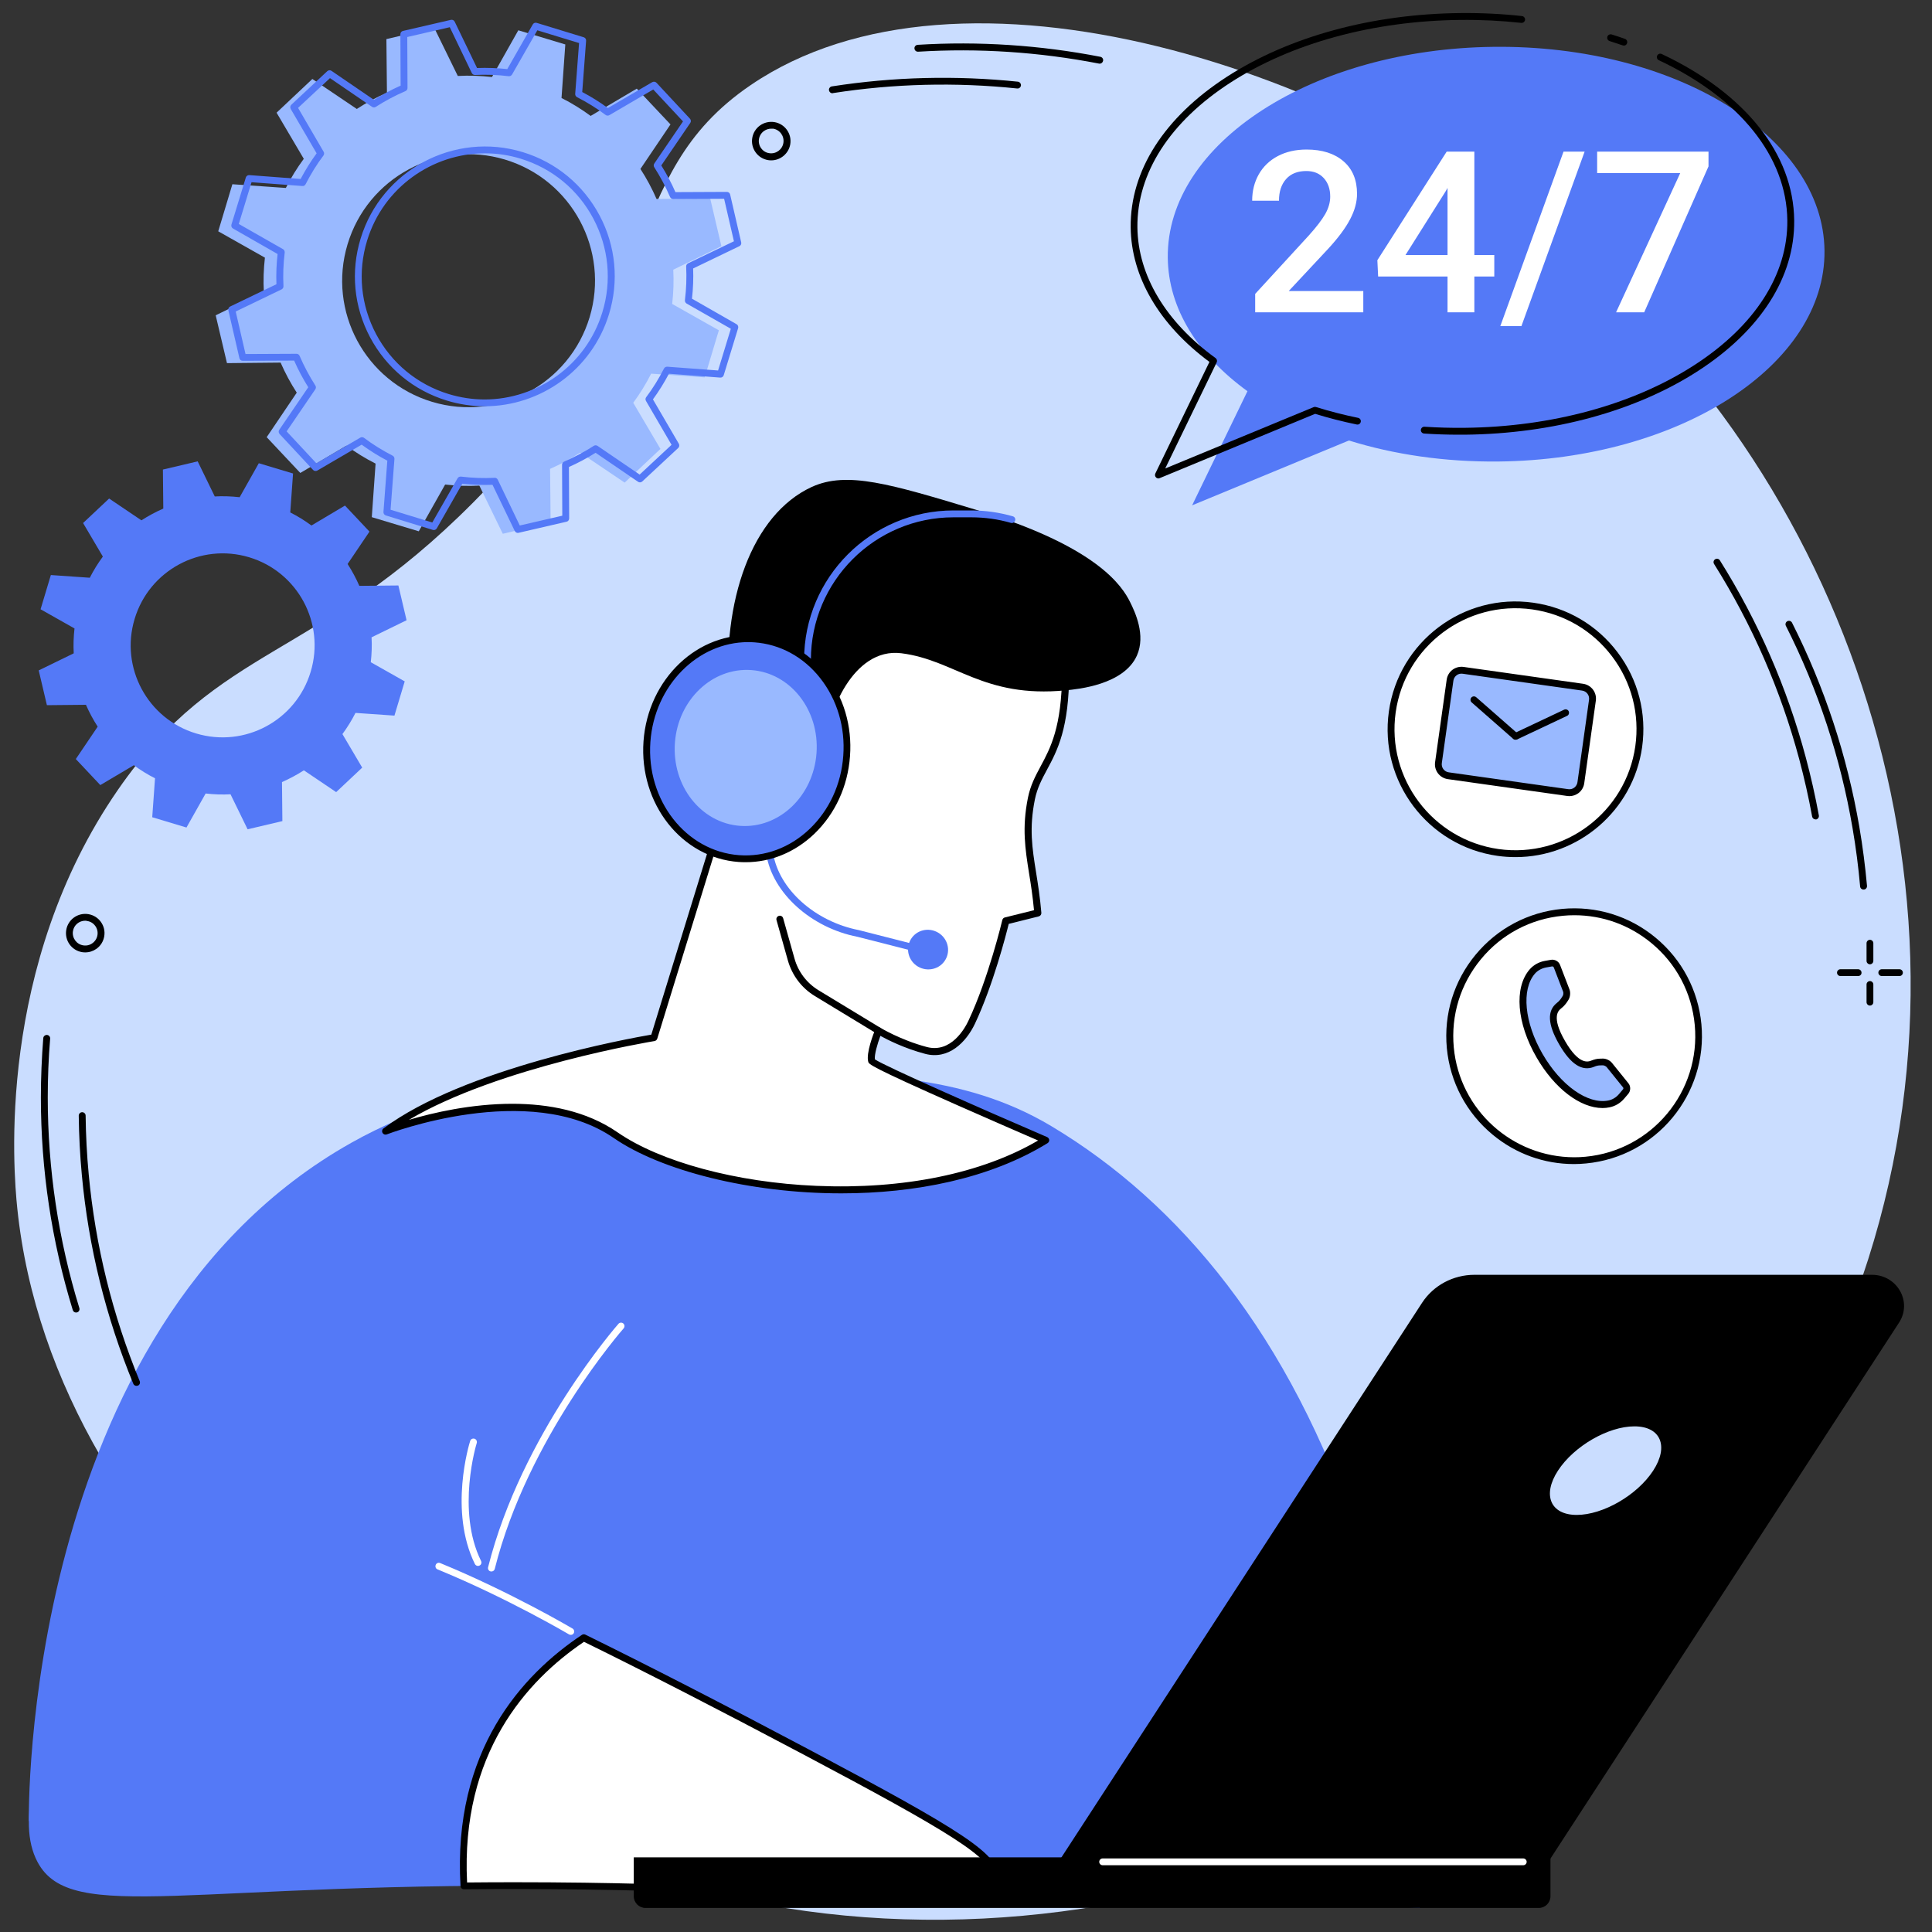 <?xml version="1.0" encoding="utf-8"?>
<!-- Generator: Adobe Illustrator 27.0.1, SVG Export Plug-In . SVG Version: 6.00 Build 0)  -->
<svg version="1.1" xmlns="http://www.w3.org/2000/svg" xmlns:xlink="http://www.w3.org/1999/xlink" x="0px" y="0px"
	 viewBox="0 0 2500 2500" style="enable-background:new 0 0 2500 2500;" xml:space="preserve">
<rect x="0" y="0" width="2500" height="2500" fill="#333333" stroke="none"/>
<style type="text/css">
	.st0{fill:#CADDFF;}
	.st1{fill:#99B9FF;}
	.st2{fill:#5479F7;}
	.st3{fill:#FFFFFF;}
</style>
<g id="Background">
</g>
<g id="Illustration">
	<g id="Customer_support_5_">
		<path class="st0" d="M612.5,650c256.7-258.4,183.2-420.3,358.9-539.9C1241.7-74,1746.1,84.4,2043.7,337.5
			c364.5,310.1,552.5,876.2,338.3,1388.4c-228.1,545.5-828.4,828.6-1364,743.3C539.7,2393,69.5,2016,22.4,1563.9
			c-5.1-49-27.6-313.9,130.5-542.3C283.5,832.9,409.1,854.8,612.5,650z"/>
		<g>
			<g>
				<path class="st1" d="M911.9,488.3l18.3-60.9l-60.4-34.1c1.7-14.9,2.2-29.7,1.4-44.3l62.3-30.4L919,256.8l-69.4,0.7
					c-5.9-13.5-12.9-26.6-20.9-38.9l38.9-57.6L824,114.7L764.3,150c-11.8-8.7-24.4-16.5-37.7-23.2l4.9-69.3l-60.8-18.3l-34.1,60.5
					c-14.8-1.7-29.6-2.2-44.2-1.4L561.9,36L500,50.6l0.7,69.4c-13.5,5.9-26.6,12.9-39,21l-57.5-38.8l-46.3,43.6l35.2,59.7
					c-8.7,11.8-16.5,24.4-23.2,37.7l-69.2-4.8l-18.3,60.9l60.4,34.1c-1.7,14.9-2.2,29.7-1.4,44.3L279.1,408l14.6,61.9l69.4-0.7
					c5.9,13.5,12.9,26.6,20.9,38.9l-38.9,57.6l43.5,46.3l59.7-35.3c11.8,8.7,24.4,16.5,37.7,23.2l-4.9,69.3l60.8,18.3l34.1-60.5
					c14.8,1.7,29.6,2.2,44.3,1.4l30.3,62.3l61.9-14.6l-0.7-69.4c13.5-5.9,26.6-12.9,39-21l57.5,38.8l46.3-43.6l-35.2-59.7
					c8.7-11.8,16.5-24.4,23.2-37.7L911.9,488.3z M559.2,520c-86.5-26-135.5-117.2-109.5-203.8c26-86.6,117.3-135.7,203.8-109.7
					C740,232.6,789,323.8,763,410.4C736.9,496.9,645.7,546,559.2,520z"/>
			</g>
			<path class="st2" d="M670.1,689.6c-1.7,0-3.2-1-4-2.5l-28.8-59.8c-12.8,0.5-26,0-39.1-1.4l-33,57.8c-1,1.8-3.2,2.6-5.1,2
				L499.3,667c-2-0.6-3.3-2.5-3.1-4.6l5-66.3c-11.7-6.1-22.8-13.1-33.2-20.7l-57.4,33.5c-1.8,1-4.1,0.7-5.5-0.8l-43.3-46.5
				c-1.4-1.5-1.6-3.8-0.4-5.5l37.5-55c-6.9-11-13.1-22.6-18.3-34.5l-66.5,0.3c0,0,0,0,0,0c-2.1,0-3.9-1.4-4.3-3.4l-14.3-61.9
				c-0.5-2,0.5-4.1,2.4-5l59.8-28.8c-0.5-12.9,0-26,1.5-39.1l-57.7-33c-1.8-1-2.6-3.2-2-5.2l18.6-60.8c0.6-2,2.5-3.3,4.6-3.1l66.3,5
				c6.2-11.7,13.1-22.8,20.7-33.2L376.2,141c-1-1.8-0.7-4.1,0.8-5.5l46.5-43.4c1.5-1.4,3.8-1.6,5.5-0.4l54.9,37.5
				c11-6.9,22.6-13.1,34.5-18.4l-0.3-66.5c0-2.1,1.4-3.9,3.4-4.3l61.9-14.3c2-0.5,4.1,0.5,5,2.4L617.3,88c12.9-0.5,26,0,39.1,1.4
				l33-57.8c1-1.8,3.2-2.6,5.1-2l60.8,18.6c2,0.6,3.3,2.5,3.1,4.6l-5,66.3c11.7,6.1,22.8,13.1,33.2,20.7l57.4-33.5
				c1.8-1,4.1-0.7,5.5,0.8l43.3,46.5c1.4,1.5,1.6,3.8,0.4,5.5l-37.5,55c6.9,11,13.1,22.6,18.3,34.5l66.5-0.3c0,0,0,0,0,0
				c2.1,0,3.9,1.4,4.3,3.4l14.3,61.9c0.5,2-0.5,4.1-2.4,5l-59.8,28.8c0.5,12.9,0,26-1.5,39.1l57.7,33c1.8,1,2.6,3.2,2,5.2
				l-18.6,60.8c-0.6,2-2.5,3.3-4.6,3.1l-66.3-5c-6.2,11.7-13.1,22.8-20.7,33.2l33.5,57.4c1,1.8,0.7,4.1-0.8,5.5L831.1,623
				c-1.5,1.4-3.8,1.6-5.5,0.4l-54.9-37.5c-11,6.9-22.6,13.1-34.5,18.4l0.3,66.5c0,2.1-1.4,3.9-3.4,4.3l-61.9,14.3
				C670.8,689.5,670.4,689.6,670.1,689.6z M640.1,618.2c1.7,0,3.3,1,4,2.5l28.5,59.3l55-12.7l-0.3-65.9c0-1.8,1-3.4,2.7-4.1
				c13.3-5.7,26.2-12.6,38.4-20.4c1.5-1,3.4-0.9,4.9,0.1l54.4,37.1l41.3-38.5l-33.1-56.8c-0.9-1.5-0.8-3.5,0.3-4.9
				c8.6-11.4,16.3-23.9,23-37c0.8-1.6,2.5-2.5,4.3-2.4l65.7,4.9l16.5-54l-57.2-32.6c-1.5-0.9-2.4-2.6-2.2-4.4
				c1.8-14.6,2.3-29.2,1.6-43.5c-0.1-1.8,0.9-3.4,2.5-4.2l59.3-28.5l-12.7-55l-65.9,0.3c0,0,0,0,0,0c-1.8,0-3.4-1.1-4.1-2.7
				c-5.7-13.3-12.6-26.2-20.4-38.4c-1-1.5-0.9-3.4,0.1-4.9l37.1-54.4l-38.5-41.3l-56.8,33.2c-1.5,0.9-3.5,0.8-4.9-0.3
				c-11.4-8.6-23.9-16.3-36.9-23c-1.6-0.8-2.5-2.5-2.4-4.3l5-65.7l-54-16.5l-32.7,57.2c-0.9,1.5-2.6,2.4-4.4,2.2
				c-14.6-1.8-29.2-2.3-43.5-1.6c-1.7,0.1-3.4-0.9-4.2-2.5l-28.5-59.3l-55,12.7l0.3,65.9c0,1.8-1,3.4-2.7,4.1
				c-13.3,5.7-26.2,12.6-38.4,20.4c-1.5,1-3.4,0.9-4.9-0.1L427,101.1l-41.3,38.5l33.1,56.8c0.9,1.5,0.8,3.5-0.3,4.9
				c-8.6,11.4-16.3,23.9-23,37c-0.8,1.6-2.4,2.6-4.3,2.4l-65.7-4.9l-16.5,54l57.2,32.6c1.5,0.9,2.4,2.6,2.2,4.4
				c-1.8,14.6-2.3,29.2-1.6,43.5c0.1,1.8-0.9,3.4-2.5,4.2L305,403.1l12.7,55l65.9-0.3c1.7-0.1,3.4,1,4.1,2.7
				c5.7,13.3,12.6,26.2,20.4,38.4c1,1.5,0.9,3.4-0.1,4.9l-37.1,54.4l38.5,41.3l56.8-33.2c1.5-0.9,3.5-0.8,4.9,0.3
				c11.4,8.6,23.9,16.3,36.9,23c1.6,0.8,2.5,2.5,2.4,4.3l-5,65.7l54,16.5l32.7-57.2c0.9-1.5,2.6-2.4,4.4-2.2
				c14.6,1.8,29.2,2.3,43.5,1.6C639.9,618.2,640,618.2,640.1,618.2z M627.1,525.7c-16.2,0-32.7-2.4-49-7.4
				c-42.9-13.1-78.1-42.2-99.2-81.8c-21-39.6-25.4-85.1-12.2-128c27.1-88.6,121.3-138.7,209.9-111.6c42.9,13.1,78.1,42.2,99.2,81.8
				c21,39.6,25.4,85.1,12.2,128C765.8,479,699.1,525.7,627.1,525.7z M627.5,198.4c-68.1,0-131.4,44.2-152.4,112.7
				c-12.5,40.7-8.3,83.7,11.6,121.3c19.9,37.5,53.3,65.1,93.9,77.5c15.4,4.7,31.1,7,46.4,7c68.1,0,131.4-44.2,152.4-112.7
				c12.5-40.7,8.3-83.7-11.6-121.3c-19.9-37.5-53.3-65.1-93.9-77.5C658.5,200.6,642.9,198.4,627.5,198.4z"/>
		</g>
		<g>
			<g>
				
					<ellipse transform="matrix(0.707 -0.707 0.707 0.707 -92.862 1663.008)" class="st3" cx="1961" cy="943.6" rx="161" ry="161"/>
				<path d="M1961.1,1109.1c-7.7,0-15.4-0.5-23.2-1.6c-90.3-12.7-153.5-96.6-140.7-186.9l0,0c12.7-90.3,96.6-153.5,186.9-140.7
					c43.8,6.2,82.5,29,109.1,64.3c26.6,35.3,37.8,78.8,31.7,122.6C2113.2,1049.2,2042.2,1109.1,1961.1,1109.1z M1806,921.8
					c-12,85.5,47.7,164.8,133.2,176.9c85.5,12,164.8-47.7,176.9-133.2c5.8-41.4-4.8-82.6-30-116c-25.2-33.4-61.8-55-103.2-60.9
					C1897.3,776.5,1818,836.3,1806,921.8L1806,921.8z"/>
			</g>
			<g>
				<path class="st1" d="M2038.5,1027l-174.2-24.5c-2.8-0.4-4.7-3-4.3-5.7l17.8-126.4c0.4-2.8,3-4.7,5.7-4.3l174.2,24.5
					c2.8,0.4,4.7,3,4.3,5.7l-17.8,126.4C2043.9,1025.4,2041.3,1027.4,2038.5,1027z"/>
				<path d="M2030.8,1030.2c-0.9,0-1.8-0.1-2.7-0.2l0,0l-154.6-21.8c-10.6-1.5-18-11.3-16.5-21.9l15-106.8c0.7-5.1,3.4-9.7,7.5-12.8
					c4.1-3.1,9.3-4.4,14.4-3.7l154.6,21.8c10.6,1.5,18,11.3,16.5,21.9l-15,106.8c-0.7,5.1-3.4,9.7-7.5,12.8
					C2039.1,1028.8,2035,1030.2,2030.8,1030.2z M2029.3,1021.2c2.8,0.4,5.6-0.3,7.8-2c2.2-1.7,3.7-4.2,4.1-6.9l15-106.8
					c0.8-5.8-3.2-11.1-9-11.9l-154.6-21.8c-2.8-0.4-5.6,0.3-7.8,2c-2.2,1.7-3.7,4.2-4.1,6.9l-15,106.8c-0.8,5.8,3.2,11.1,9,11.9
					L2029.3,1021.2z"/>
			</g>
			<path d="M1960.9,957.1c-1,0-2.1-0.4-2.9-1.1l-53.7-47.1c-1.8-1.6-2-4.4-0.4-6.3c1.6-1.8,4.4-2,6.3-0.4l53.7,47.1
				c1.8,1.6,2,4.4,0.4,6.3C1963.3,956.6,1962.1,957.1,1960.9,957.1z"/>
			<path d="M1961.3,957.2c-1.7,0-3.3-0.9-4-2.5c-1-2.2-0.1-4.9,2.1-5.9l64.6-30.5c2.2-1,4.9-0.1,5.9,2.1c1,2.2,0.1,4.9-2.1,5.9
				l-64.6,30.5C1962.6,957,1961.9,957.2,1961.3,957.2z"/>
		</g>
		<g>
			<g>
				
					<ellipse transform="matrix(0.707 -0.707 0.707 0.707 -351.49 1833.101)" class="st3" cx="2037" cy="1340.8" rx="161" ry="161"/>
				<path d="M2036.7,1506.3c-38.4,0-75.3-13.2-105.3-38.1c-34-28.2-55-67.9-59.2-111.9l0,0c-4.1-44,9.1-87,37.3-121
					c28.2-34,67.9-55,111.9-59.2c44-4.1,87,9.1,121,37.3c34,28.2,55,67.9,59.2,111.9c8.5,90.8-58.4,171.6-149.3,180.2
					C2047.2,1506,2041.9,1506.3,2036.7,1506.3z M2037.3,1184.3c-4.9,0-9.9,0.2-14.9,0.7c-41.6,3.9-79.3,23.8-105.9,56
					c-26.7,32.2-39.2,72.9-35.3,114.5l0,0c7.6,81,76,141.9,155.8,142c4.9,0,9.8-0.2,14.7-0.7c86-8.1,149.3-84.6,141.3-170.5
					c-3.9-41.6-23.8-79.3-56-105.9C2108.5,1196.8,2073.6,1184.3,2037.3,1184.3z"/>
			</g>
			<g>
				<path class="st1" d="M2103.8,1404.6l-21.3-26.4c-1.8-2.2-5.5-3.9-8.4-3.9l-3.6,0.1c-3.2,0.1-6.4,0.9-9.4,2.1
					c-8.4,3.5-22,3.6-39.8-27.2c-17.7-30.6-11-42.4-3.8-48c3.1-2.4,5.6-5.5,7.7-8.9l0.8-1.3c1.5-2.4,1.8-6.6,0.8-9.2l-12.2-31.7
					c-1-2.6-4.1-4.4-6.9-3.9l-7.9,1.4c-6.6,1.2-12.8,4.5-17.2,9.7c-18.6,21.8-15.5,65.4,9.5,108.7c25.1,43.4,61.4,68,89.6,62.6
					c6.5-1.2,12.3-4.8,16.6-9.9l5.3-6.3C2105.5,1410.3,2105.5,1406.8,2103.8,1404.6z"/>
				<path d="M2073.7,1433.8c-28.8,0-62.1-25.1-85.4-65.5c-25.7-44.4-29.3-90.2-9-113.8c4.9-5.7,11.9-9.7,19.7-11.1l7.9-1.4
					c4.9-0.9,10.1,2,11.8,6.6l12.2,31.7c1.5,3.9,1,9.5-1.1,13.1l-0.8,1.3c-2.5,4.1-5.4,7.5-8.8,10.1c-3.3,2.6-13.4,10.5,4.9,42.2
					c18.4,31.9,30.3,26.9,34.3,25.3c3.8-1.5,7.5-2.4,11-2.4l3.6-0.1c4.2-0.1,9.3,2.3,11.9,5.6l21.3,26.4c3.1,3.8,3,9.8-0.2,13.6
					l-5.3,6.2c-5,5.9-11.8,9.9-19.2,11.3C2079.7,1433.5,2076.7,1433.8,2073.7,1433.8z M2008.7,1250.5c-0.1,0-0.1,0-0.2,0l-7.9,1.4
					c-5.8,1.1-11,4-14.6,8.2c-17.5,20.5-13.4,63.1,10,103.6c23.5,40.7,58.4,65.5,84.9,60.4c5.4-1,10.4-4,14.1-8.4l5.3-6.3
					c0.4-0.5,0.5-1.7,0-2.2c0,0,0,0,0,0l-21.3-26.4c-0.9-1.1-3.3-2.2-4.8-2.3l-3.6,0.1c-2.4,0-5.1,0.6-7.8,1.8
					c-15.5,6.4-30.3-3.1-45.3-29.1c-14.9-25.9-15.8-43.4-2.7-53.7c2.5-1.9,4.7-4.5,6.6-7.7l0.8-1.3c0.8-1.3,1-3.9,0.5-5.3
					l-12.2-31.7C2010.2,1251.1,2009.3,1250.5,2008.7,1250.5z"/>
			</g>
		</g>
		<g>
			<path class="st2" d="M510.4,926l13.3-44.3l-43.9-24.8c1.2-10.8,1.6-21.6,1-32.2l45.3-22.1l-10.6-45l-50.5,0.5
				c-4.3-9.8-9.4-19.3-15.2-28.3l28.3-41.9l-31.7-33.7L403,680c-8.5-6.3-17.7-12-27.4-16.9l3.6-50.4l-44.3-13.3l-24.8,44
				c-10.8-1.2-21.6-1.6-32.2-1L255.8,597l-45,10.6l0.5,50.5c-9.8,4.3-19.3,9.4-28.3,15.2l-41.8-28.2l-33.7,31.7l25.6,43.4
				c-6.3,8.6-12,17.7-16.9,27.4l-50.4-3.5l-13.3,44.3l43.9,24.8c-1.2,10.8-1.6,21.6-1,32.2l-45.3,22.1l10.6,45l50.5-0.5
				c4.3,9.8,9.4,19.3,15.2,28.3l-28.3,41.9l31.7,33.7l43.4-25.7c8.5,6.3,17.7,12,27.4,16.9l-3.6,50.4l44.3,13.3l24.8-44
				c10.8,1.2,21.6,1.6,32.2,1l22.1,45.3l45-10.6l-0.5-50.5c9.8-4.3,19.3-9.4,28.3-15.2l41.8,28.2l33.7-31.7l-25.6-43.4
				c6.3-8.6,12-17.7,16.9-27.4L510.4,926z M253.8,949.1c-62.9-18.9-98.6-85.3-79.6-148.2c18.9-63,85.3-98.7,148.2-79.8
				c62.9,18.9,98.6,85.3,79.6,148.2C383.1,932.3,316.8,968,253.8,949.1z"/>
		</g>
		<g>
			<g>
				<path class="st2" d="M37.3,2356.3c0,0-10.7-637.1,417.4-877.6c158.4-89,347.9-101.1,532.6-93.2c129.9,5.6,256,1.7,373.1,71.7
					c166.3,99.5,308.8,270.9,397,533.9l80,477.8L37.3,2356.3z"/>
				<path class="st2" d="M756,2440.7c-510.2-7.3-663.5,50.9-707.4-31.2c-56.5-105.6,106.8-370.7,316.2-422.1
					c52.2-12.8,120.8-15.7,677.5,279.3c195.2,103.5,250,137.3,243.6,162.9C1274.6,2474,1090.8,2445.4,756,2440.7z"/>
				<path class="st3" d="M635.9,2033.5c-0.4,0-0.7,0-1.1-0.1c-2.4-0.6-3.8-3-3.2-5.4c43.2-172.1,167.5-313.6,168.7-315
					c1.6-1.8,4.4-2,6.3-0.4c1.8,1.6,2,4.4,0.4,6.3c-1.2,1.4-124.1,141.3-166.8,311.3C639.7,2032.2,637.9,2033.5,635.9,2033.5z"/>
				<g>
					<g>
						<path class="st3" d="M1042.2,2266.7c-115.1-61-209.3-109.3-286.9-147.3c-75,50-165.4,146.9-155.1,321
							c47.8-0.5,99.6-0.5,155.7,0.3c334.8,4.8,518.7,33.4,529.9-11.1C1292.3,2404,1237.5,2370.1,1042.2,2266.7z"/>
						<path d="M1180.3,2458.5c-39.9,0-90.8-2.2-153.2-4.9c-73.8-3.2-165.5-7.1-271.2-8.6c-52.1-0.7-104.5-0.8-155.6-0.3c0,0,0,0,0,0
							c-2.3,0-4.3-1.8-4.4-4.2c-10.3-175.2,79.7-273.4,157.1-325c1.3-0.9,3-1,4.4-0.3c80.2,39.4,176.7,88.9,287,147.4
							c200,106,253.2,138.8,245.8,167.9C1284.7,2452.1,1248.8,2458.5,1180.3,2458.5z M665.7,2435.6c30,0,60.2,0.2,90.3,0.6
							c105.8,1.5,197.6,5.4,271.5,8.6c154.2,6.6,247.3,10.6,254.1-16.3c5.7-22.6-55.3-59.3-241.4-157.9
							c-109.2-57.9-204.9-107-284.5-146.1c-74.3,50.2-159.6,144.7-151.3,311.4C624.7,2435.7,645.2,2435.6,665.7,2435.6z"/>
					</g>
				</g>
				<path class="st3" d="M738.6,2115.5c-0.8,0-1.5-0.2-2.3-0.6c-0.8-0.5-80.7-47.5-170.1-84.1c-2.3-0.9-3.3-3.5-2.4-5.8
					c0.9-2.3,3.5-3.4,5.8-2.4c90,36.9,170.4,84.2,171.2,84.7c2.1,1.2,2.8,4,1.6,6.1C741.6,2114.8,740.1,2115.5,738.6,2115.5z"/>
				<path class="st3" d="M618.5,2026.3c-1.6,0-3.2-0.9-4-2.5c-33.9-68.7-7.3-155.5-6.1-159.2c0.7-2.3,3.2-3.6,5.6-2.9
					c2.3,0.7,3.6,3.2,2.9,5.6c-0.3,0.9-26.7,87.2,5.6,152.6c1.1,2.2,0.2,4.9-2,5.9C619.8,2026.2,619.1,2026.3,618.5,2026.3z"/>
			</g>
			<g>
				<g>
					<path class="st3" d="M943.6,1026.8l-97.3,315.8c0,0-236.9,38.2-347.4,121.1c0,0,185.3-72.5,297.8,5.2
						c112.5,77.7,394.3,106.9,556.3,6.2c0,0-223.5-96.2-225.2-102.4c-2.8-10.2,8.9-39.1,8.9-39.1s26.2,16.2,61.4,25.5
						c26.3,7,47.7-11.9,59.3-36.7c26.5-56.3,44-130.9,44-130.9l41.5-10.3c-5.1-61.5-19.6-91.4-8.3-147.8
						c9.3-46.3,44.3-54.8,44.3-164.7l-301.1-110.2L943.6,898.1c0,0-13.5-25.3-47.3-14.5c-33.8,10.8-39.2,158.5-2.5,165.4
						C919.2,1053.7,943.6,1026.8,943.6,1026.8z"/>
					<path d="M1088.7,1544.2c-119,0-233.8-29.7-294.5-71.6c-109.2-75.4-291.8-5.4-293.7-4.7c-2.1,0.8-4.4,0-5.5-2
						c-1.1-1.9-0.6-4.4,1.2-5.7c103.7-77.8,319.8-116.8,346.6-121.4l91.9-298.2c-10.2,7.5-25.5,15.8-41.6,12.8
						c-22.3-4.1-27.3-45.8-28.4-63.5c-2.5-39.8,5.4-102.5,30.4-110.4c27.1-8.7,42.7,4.3,49.1,11.8l130.6-135.6
						c1.2-1.3,3.1-1.7,4.7-1.1l301.1,110.2c1.7,0.6,2.9,2.3,2.9,4.2c0,73.6-15.3,102.1-28.8,127.2c-6.7,12.5-12.5,23.3-15.6,38.4
						c-7.5,37.3-3.5,62.5,1.6,94.4c2.4,15,5.1,32,6.8,52.1c0.2,2.2-1.2,4.1-3.3,4.7l-38.9,9.7c-3.4,13.8-20.1,79-43.7,129.1
						c-11.4,24.1-34.2,47.1-64.4,39.1c-27.2-7.2-48.9-18.3-58-23.3c-3.9,10.6-7.9,24.4-7.1,30.4c12.7,8.8,139.1,64.5,222.9,100.6
						c1.5,0.7,2.5,2.1,2.7,3.7c0.1,1.6-0.7,3.2-2.1,4.1C1280.7,1525.4,1183.4,1544.2,1088.7,1544.2z M662.9,1428.3
						c46.8,0,95.9,9.1,136.3,37c55.5,38.3,154.1,64.9,257.3,69.2c112.5,4.8,213.9-16,286.8-58.7c-17.4-7.5-60.9-26.4-104.1-45.5
						c-114.1-50.5-114.8-53.2-115.7-56.4c-3.1-11.1,7-36.9,9.1-42c0.5-1.2,1.5-2.1,2.7-2.5c1.2-0.4,2.6-0.2,3.7,0.4
						c0.3,0.2,26.1,15.9,60.2,25c31.4,8.3,49.4-24.1,54.1-34.3c26-55.3,43.5-129.2,43.7-130c0.4-1.6,1.6-2.9,3.2-3.3l37.8-9.4
						c-1.7-18.2-4.1-33.8-6.4-47.7c-5-31.5-9.3-58.7-1.5-97.6c3.3-16.4,9.7-28.3,16.4-40.8c12.8-23.8,27.3-50.8,27.8-119.9
						l-295.4-108.1L946.8,901.1c-1,1-2.4,1.5-3.8,1.3c-1.4-0.2-2.6-1.1-3.3-2.3c-0.5-0.9-12.4-21.8-42-12.3
						c-15.7,5-27.2,53.4-24.2,101.4c2,31.6,10.3,53.3,21.2,55.4c22.6,4.2,45.3-20.5,45.6-20.7c1.4-1.5,3.7-1.9,5.5-0.9
						c1.8,1,2.7,3.2,2,5.2L850.5,1344c-0.5,1.6-1.9,2.8-3.5,3.1c-2.2,0.4-201.9,33.2-317.9,102C560,1439.9,610,1428.3,662.9,1428.3z
						"/>
				</g>
				<path d="M943.6,903.6c0,0,46.2-2.2,45.4,38.3c-0.8,40.5-26,110.1,15.1,135.2c41.1,25.1,66.2-85.5,66.2-118.2
					c0-32.7,32.7-121.5,96-113.6c69.9,8.8,105.7,58.4,212.8,48c16.1-1.6,75-7.2,92-44.9c11.9-26.5-2.5-56.7-8.7-69.2
					c-10-20.2-41.9-71.9-199-119.4c-111.7-33.7-167.5-50.6-213.2-29.6C973.2,665.8,933.5,776.9,943.6,903.6z"/>
				<g>
					<path class="st3" d="M1136.8,1333.7l-79.9-48.5c-16.2-9.8-28-25.4-33.1-43.6l-14.7-52.2L1136.8,1333.7z"/>
					<path d="M1136.8,1338.1c-0.8,0-1.6-0.2-2.3-0.6l-79.9-48.5c-17.2-10.4-29.6-26.8-35.1-46.2l-14.7-52.2
						c-0.7-2.4,0.7-4.8,3.1-5.5c2.4-0.7,4.8,0.7,5.5,3.1l14.7,52.2c4.8,17.2,15.9,31.7,31.1,41l79.9,48.5c2.1,1.3,2.8,4,1.5,6.1
						C1139.7,1337.4,1138.3,1338.1,1136.8,1338.1z"/>
				</g>
			</g>
			<g>
				<g>
					<path class="st2" d="M1190.6,1232.7c-0.4,0-0.7,0-1.1-0.1l-80-20.4c-60.1-11.7-109.8-56.6-117.9-106.7l-7.5-46.5
						c-0.4-2.4,1.3-4.7,3.7-5.1c2.4-0.4,4.7,1.3,5.1,3.7l7.5,46.5c7.5,46.6,54.2,88.4,111.1,99.5l80.2,20.5c2.4,0.6,3.8,3,3.2,5.4
						C1194.4,1231.4,1192.6,1232.7,1190.6,1232.7z"/>
					<path class="st2" d="M1223.3,1242c7.2-12.1,3-27.9-9.4-35.2c-12.4-7.3-28.2-3.4-35.4,8.8c-7.2,12.1-3,27.9,9.4,35.2
						C1200.3,1258,1216.2,1254.1,1223.3,1242z"/>
				</g>
				<path class="st2" d="M1044.9,858.3c-2.4,0-4.4-2-4.4-4.4c0-106.6,86.7-193.4,193.4-193.4h22.9c18.3,0,36.4,2.6,53.8,7.6
					c2.4,0.7,3.7,3.1,3,5.5c-0.7,2.4-3.1,3.7-5.5,3c-16.6-4.8-33.9-7.2-51.4-7.2h-22.9c-101.7,0-184.5,82.8-184.5,184.5
					C1049.3,856.3,1047.4,858.3,1044.9,858.3z"/>
				<g>
					
						<ellipse transform="matrix(7.178982e-02 -0.997 0.997 7.178982e-02 -69.314 1863.225)" class="st2" cx="966.4" cy="968.9" rx="142.5" ry="129.5"/>
					<path d="M964.8,1115.7c-3,0-6-0.1-9-0.3c-73.7-5.3-128.9-75.4-123.1-156.2c5.8-80.8,70.5-142.2,144.2-136.9
						c35.8,2.6,68.3,20.3,91.5,49.9c23.2,29.5,34.4,67.2,31.5,106.3c-2.8,39.1-19.3,74.8-46.4,100.7
						C1028.6,1102.9,997.4,1115.7,964.8,1115.7z M968.1,830.9c-65.3,0-121.2,56.1-126.5,129c-5.5,75.9,46.1,141.7,114.9,146.7
						c33.3,2.4,65.6-9.6,91-33.8c25.5-24.3,41.1-58,43.7-94.9c0,0,0,0,0,0c2.7-36.9-7.9-72.4-29.7-100.2
						c-21.7-27.6-51.9-44.1-85.2-46.5C973.6,831,970.8,830.9,968.1,830.9z"/>
				</g>
				
					<ellipse transform="matrix(7.178526e-02 -0.997 0.997 7.178526e-02 -68.946 1860.917)" class="st1" cx="965.4" cy="967.5" rx="101.1" ry="91.9"/>
			</g>
		</g>
		<g>
			<path d="M2004,2408.5h-633.8l469.9-722.6c14.7-22.6,40.3-36.3,67.8-36.3h514.4c32.7,0,52.5,35,35.1,61.8L2004,2408.5z"/>
			<path class="st0" d="M2139.2,1903c-20.6,31.7-64.9,57.3-98.9,57.3c-34,0-44.9-25.7-24.3-57.3c20.6-31.7,64.9-57.3,98.9-57.3
				C2148.9,1845.7,2159.8,1871.3,2139.2,1903z"/>
			<path d="M1991.1,2468.9H835.3c-8.4,0-15.2-6.8-15.2-15.2v-50.3h1186.2v50.3C2006.3,2462.1,1999.5,2468.9,1991.1,2468.9z"/>
			<path class="st3" d="M1971.1,2413.6h-544.3c-2.4,0-4.4-2-4.4-4.4s2-4.4,4.4-4.4h544.3c2.4,0,4.4,2,4.4,4.4
				S1973.5,2413.6,1971.1,2413.6z"/>
		</g>
		<g>
			<g>
				<path d="M2419.7,1247.8c-2.4,0-4.4-2-4.4-4.4v-22.9c0-2.4,2-4.4,4.4-4.4c2.4,0,4.4,2,4.4,4.4v22.9
					C2424.1,1245.8,2422.1,1247.8,2419.7,1247.8z"/>
				<path d="M2419.7,1301.2c-2.4,0-4.4-2-4.4-4.4v-22.9c0-2.4,2-4.4,4.4-4.4c2.4,0,4.4,2,4.4,4.4v22.9
					C2424.1,1299.2,2422.1,1301.2,2419.7,1301.2z"/>
				<path d="M2404.4,1263h-22.9c-2.4,0-4.4-2-4.4-4.4c0-2.4,2-4.4,4.4-4.4h22.9c2.4,0,4.4,2,4.4,4.4
					C2408.9,1261.1,2406.9,1263,2404.4,1263z"/>
				<path d="M2457.9,1263h-22.9c-2.4,0-4.4-2-4.4-4.4c0-2.4,2-4.4,4.4-4.4h22.9c2.4,0,4.4,2,4.4,4.4
					C2462.3,1261.1,2460.3,1263,2457.9,1263z"/>
			</g>
			<g>
				<path d="M98.4,1698.4c-1.9,0-3.6-1.2-4.2-3.1c-27.4-89-41.3-181.6-41.3-275.2c0-25.6,1.1-51.4,3.1-76.8c0.2-2.4,2.4-4.2,4.8-4.1
					c2.4,0.2,4.3,2.3,4.1,4.8c-2.1,25.1-3.1,50.7-3.1,76.1c0,92.7,13.8,184.4,40.9,272.6c0.7,2.3-0.6,4.8-2.9,5.5
					C99.2,1698.3,98.8,1698.4,98.4,1698.4z"/>
				<path d="M176.6,1793.3c-1.7,0-3.4-1-4.1-2.7c-35.5-86.1-58-177-66.6-270.2c-2.4-25.5-3.7-51.3-4-76.7c0-2.4,1.9-4.5,4.4-4.5
					c0,0,0,0,0.1,0c2.4,0,4.4,2,4.4,4.4c0.3,25.2,1.6,50.8,4,76c8.6,92.3,30.8,182.3,66,267.6c0.9,2.3-0.1,4.9-2.4,5.8
					C177.8,1793.2,177.2,1793.3,176.6,1793.3z"/>
			</g>
			<g>
				<path d="M1423,82.4c-0.3,0-0.6,0-0.9-0.1c-77.1-15-155.9-20.2-234.1-15.4c-2.5,0.1-4.5-1.7-4.7-4.2c-0.2-2.4,1.7-4.5,4.2-4.7
					c79-4.9,158.6,0.4,236.4,15.5c2.4,0.5,4,2.8,3.5,5.2C1426.9,80.9,1425.1,82.4,1423,82.4z"/>
				<path d="M1077.1,120.7c-2.1,0-4-1.6-4.4-3.8c-0.4-2.4,1.3-4.7,3.7-5.1c79.5-12.4,160.5-14.4,240.7-6.1c2.4,0.3,4.2,2.4,4,4.9
					c-0.3,2.4-2.4,4.2-4.9,3.9c-79.5-8.3-159.7-6.3-238.5,6C1077.6,120.7,1077.3,120.7,1077.1,120.7z"/>
			</g>
			<g>
				<path d="M2411.4,1151.1c-2.3,0-4.2-1.7-4.4-4c-2.2-25.1-5.5-50.5-9.8-75.5c-15.6-91.3-44.6-179.4-86.3-261.8
					c-1.1-2.2-0.2-4.9,2-6c2.2-1.1,4.9-0.2,6,2c42,83.2,71.3,172.1,87.1,264.3c4.3,25.2,7.6,50.8,9.9,76.2c0.2,2.4-1.6,4.6-4,4.8
					C2411.6,1151,2411.5,1151.1,2411.4,1151.1z"/>
				<path d="M2349.3,1060.3c-2.1,0-4-1.5-4.4-3.6c-4.5-24.8-10.2-49.8-16.7-74.3c-24-89.5-61.1-174.5-110.2-252.6
					c-1.3-2.1-0.7-4.8,1.4-6.1c2.1-1.3,4.8-0.7,6.1,1.4c49.5,78.9,87,164.7,111.2,255.1c6.6,24.7,12.3,49.9,16.9,75
					c0.4,2.4-1.2,4.7-3.6,5.2C2349.8,1060.3,2349.5,1060.3,2349.3,1060.3z"/>
			</g>
			<path d="M998,207.5c-1.3,0-2.7-0.1-4-0.3c-6.6-1.1-12.3-4.6-16.2-10c-3.9-5.4-5.5-12-4.4-18.6c1.1-6.6,4.6-12.3,10-16.2
				c5.4-3.9,12-5.4,18.6-4.4c13.6,2.2,22.8,15,20.6,28.6v0C1020.6,198.7,1010,207.5,998,207.5z M998,166.5c-3.3,0-6.6,1-9.4,3
				c-3.5,2.5-5.8,6.2-6.5,10.4c-0.7,4.2,0.3,8.5,2.8,11.9c2.5,3.5,6.2,5.8,10.4,6.4c8.7,1.4,17-4.5,18.4-13.3
				c1.4-8.7-4.5-17-13.3-18.4C999.7,166.6,998.9,166.5,998,166.5z M1018.2,185.8L1018.2,185.8L1018.2,185.8z"/>
			<path d="M110.3,1232.4c-1.3,0-2.7-0.1-4-0.3c-13.6-2.2-22.8-15-20.6-28.6c2.2-13.6,15-22.8,28.6-20.6c6.6,1.1,12.3,4.6,16.2,10
				c3.9,5.4,5.5,12,4.4,18.6l0,0c-1.1,6.6-4.6,12.3-10,16.2C120.5,1230.8,115.5,1232.4,110.3,1232.4z M110.2,1191.4
				c-7.7,0-14.6,5.6-15.8,13.5c-1.4,8.7,4.5,17,13.3,18.4c4.2,0.7,8.5-0.3,11.9-2.8c3.5-2.5,5.8-6.2,6.5-10.4v0
				c0.7-4.2-0.3-8.5-2.8-11.9c-2.5-3.5-6.2-5.8-10.4-6.4C111.9,1191.5,111.1,1191.4,110.2,1191.4z"/>
		</g>
		<g>
			<g>
				<path class="st2" d="M1933.1,60.6c-234.6,2.5-423.6,124.7-422,272.9c0.7,66.3,39.5,126.6,103.1,172.7l-71.6,147.7l202.9-83.9
					c58.1,18.1,123.9,27.9,193.4,27.2c234.6-2.5,423.6-124.7,422-272.9C2359.3,176.2,2167.8,58.1,1933.1,60.6z"/>
				<g>
					<path d="M2101.2,59c-0.5,0-1-0.1-1.5-0.3c-5.5-1.9-11.2-3.8-16.9-5.6c-2.3-0.7-3.6-3.2-2.9-5.6c0.7-2.3,3.2-3.6,5.6-2.9
						c5.8,1.8,11.6,3.7,17.2,5.7c2.3,0.8,3.5,3.3,2.7,5.7C2104.8,57.9,2103.1,59,2101.2,59z"/>
					<path d="M1888,562.5c-15.2,0-30.4-0.5-45.3-1.5c-2.4-0.2-4.3-2.3-4.1-4.7c0.2-2.4,2.3-4.3,4.7-4.1c17.1,1.1,34.6,1.6,51.9,1.4
						c112.6-1.2,218.2-30,297.2-81.1c78.4-50.7,121.1-117.2,120.4-187.3c-0.9-82.4-61.5-158-166.3-207.3c-2.2-1-3.2-3.7-2.1-5.9
						c1-2.2,3.7-3.2,5.9-2.1c108,50.9,170.5,129.3,171.4,215.3c0.8,73.3-43.4,142.4-124.4,194.8c-80.4,52-187.6,81.3-301.9,82.5
						C1892.9,562.5,1890.5,562.5,1888,562.5z"/>
					<path d="M1499,619.1c-1.2,0-2.4-0.5-3.2-1.4c-1.3-1.3-1.6-3.3-0.8-5l70-144.4c-65.1-48.3-101.2-110-101.9-174.1
						c-0.8-73.3,43.4-142.4,124.4-194.8c80.4-52,187.6-81.3,301.9-82.5c26.9-0.3,53.9,1,80.1,3.9c2.4,0.3,4.2,2.5,3.9,4.9
						c-0.3,2.4-2.5,4.2-4.9,3.9c-25.9-2.8-52.4-4.1-79.1-3.8c-112.6,1.2-218.2,30-297.2,81.1c-78.4,50.7-121.1,117.2-120.4,187.3
						c0.7,62.2,36.6,122.3,101.2,169.2c1.7,1.3,2.3,3.6,1.4,5.5l-66.6,137.3l192.1-79.4c1-0.4,2-0.4,3-0.1
						c17.6,5.5,35.9,10.2,54.5,14c2.4,0.5,3.9,2.8,3.4,5.2c-0.5,2.4-2.8,3.9-5.2,3.4c-18.3-3.8-36.4-8.4-53.8-13.8l-201.4,83.3
						C1500.2,619,1499.6,619.1,1499,619.1z"/>
				</g>
			</g>
			<g>
				<path class="st3" d="M1764,404.1h-139.8v-23.8l69.3-75.5c10-11.1,17.1-20.4,21.4-27.9c4.2-7.5,6.4-15,6.4-22.5
					c0-9.9-2.8-17.9-8.4-24c-5.6-6.1-13.1-9.1-22.5-9.1c-11.2,0-19.9,3.4-26.1,10.3c-6.2,6.9-9.3,16.2-9.3,28.1h-34.7
					c0-12.7,2.9-24.1,8.6-34.2c5.8-10.1,14-18,24.7-23.6c10.7-5.6,23.1-8.4,37.1-8.4c20.2,0,36.1,5.1,47.8,15.2
					c11.7,10.1,17.5,24.2,17.5,42.1c0,10.4-2.9,21.3-8.8,32.6c-5.9,11.4-15.4,24.3-28.8,38.8l-50.8,54.4h96.5V404.1z"/>
				<path class="st3" d="M1907.8,330h25.8v27.8h-25.8v46.3h-34.7v-46.3h-89.8l-1-21.1l89.7-140.5h35.8V330z M1818.7,330h54.4v-86.8
					l-2.6,4.6L1818.7,330z"/>
				<path class="st3" d="M1968.7,422h-27.3l81.8-225.8h27.3L1968.7,422z"/>
				<path class="st3" d="M2210.7,215.5l-83.1,188.6h-36.4l83-180.1h-107.5v-27.8h144.1V215.5z"/>
			</g>
		</g>
	</g>
</g>
</svg>
